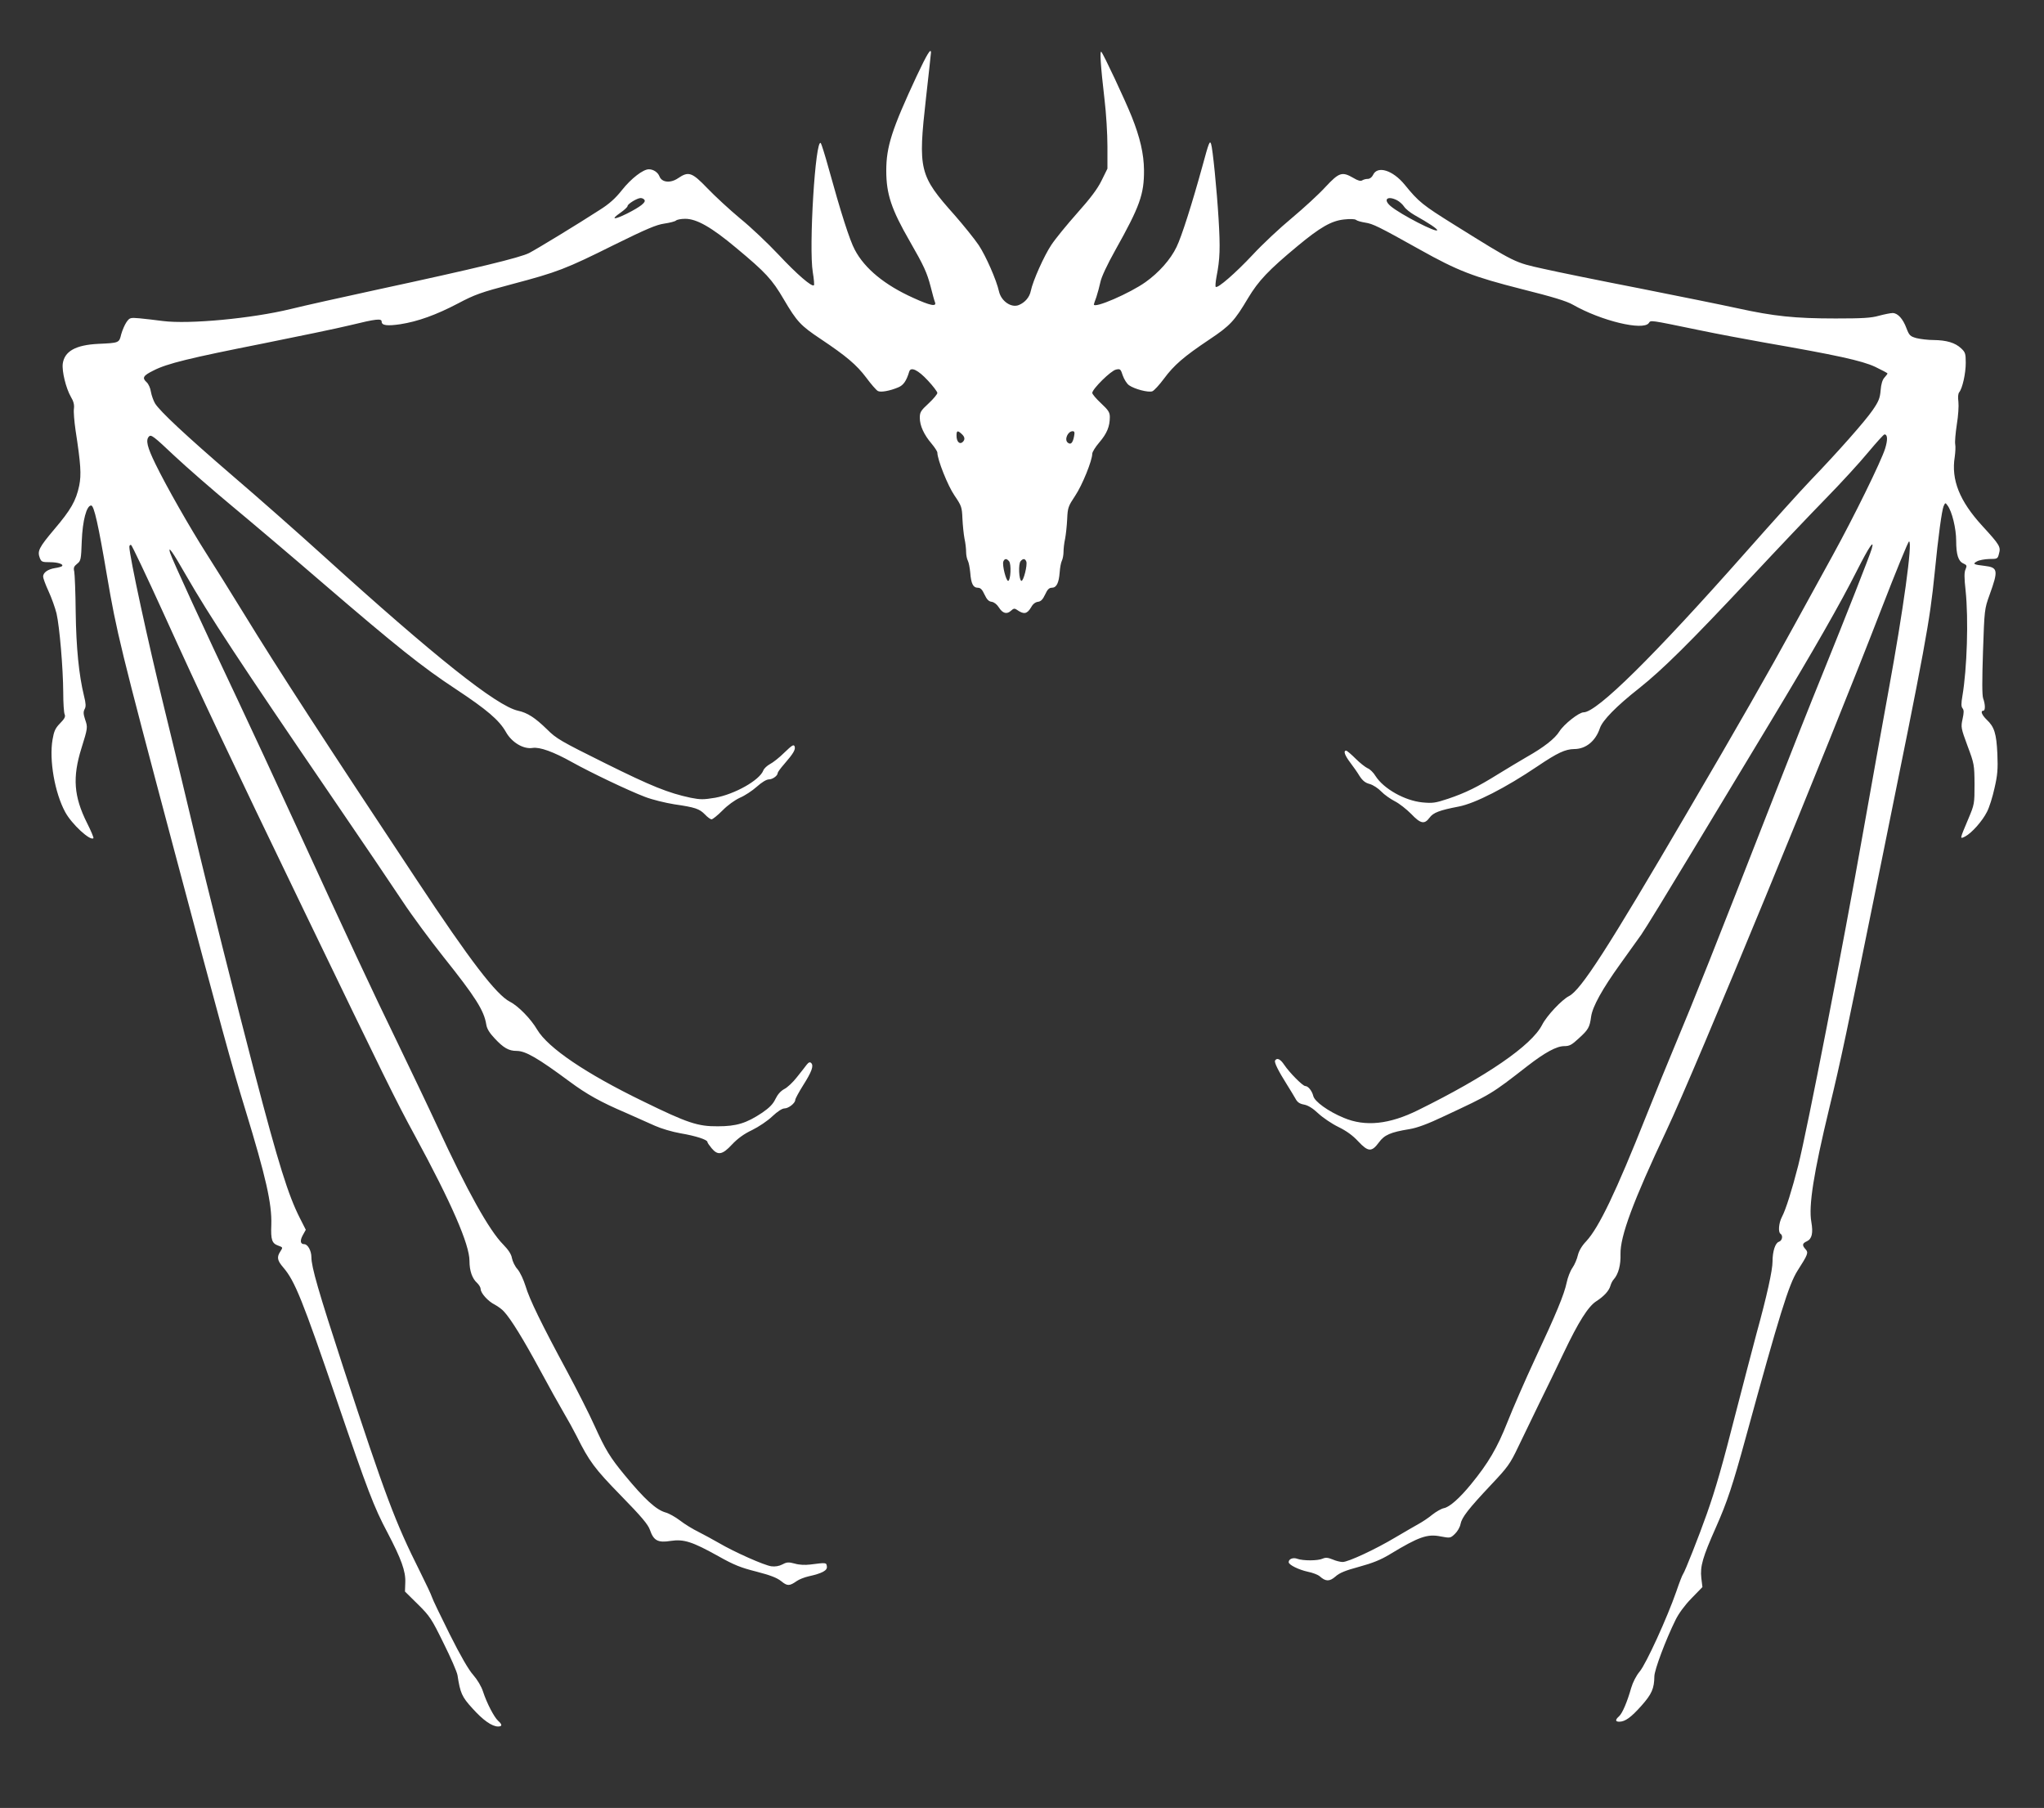<?xml version="1.0" standalone="no"?>
<!DOCTYPE svg PUBLIC "-//W3C//DTD SVG 20010904//EN"
 "http://www.w3.org/TR/2001/REC-SVG-20010904/DTD/svg10.dtd">
<svg version="1.0" xmlns="http://www.w3.org/2000/svg"
 width="1280pt" height="1132pt" viewBox="0 0 1280 1132"
 preserveAspectRatio="xMidYMid meet">
<rect x="0" y="0" width="1280" height="1132" fill="#333333" stroke="none"/>
<g transform="translate(0,1132) scale(0.1,-0.1)"
fill="#ffffff" stroke="none">
<path d="M5740 10843 c-155 -333 -190 -441 -190 -592 0 -146 32 -242 148 -443
88 -153 107 -195 130 -283 11 -44 23 -88 27 -97 12 -30 -29 -22 -136 27 -178
80 -304 183 -366 301 -32 59 -88 235 -165 514 -22 80 -44 149 -48 154 -34 35
-76 -656 -50 -809 7 -42 10 -78 7 -81 -12 -13 -107 69 -222 192 -66 70 -173
172 -240 226 -66 55 -158 140 -205 189 -97 101 -118 108 -184 63 -47 -32 -101
-27 -116 11 -10 26 -38 45 -67 45 -36 0 -111 -58 -168 -130 -41 -52 -80 -87
-139 -124 -139 -90 -389 -242 -442 -270 -57 -29 -323 -94 -954 -230 -217 -47
-460 -101 -540 -121 -243 -59 -635 -96 -800 -75 -47 6 -112 14 -146 17 -59 5
-62 4 -82 -24 -11 -16 -26 -51 -33 -76 -13 -54 -12 -54 -144 -60 -141 -7 -211
-46 -222 -124 -6 -48 20 -154 51 -208 17 -28 22 -50 19 -73 -3 -19 2 -79 10
-135 33 -214 37 -278 23 -348 -20 -95 -53 -152 -156 -273 -96 -114 -107 -136
-91 -179 10 -25 15 -27 63 -27 51 0 89 -13 76 -25 -3 -3 -23 -9 -44 -12 -44
-7 -74 -28 -74 -53 0 -10 15 -51 34 -92 19 -41 41 -103 50 -139 19 -83 41
-341 42 -494 0 -66 4 -128 9 -138 6 -14 -1 -28 -29 -56 -30 -31 -38 -49 -47
-102 -22 -128 14 -333 79 -453 40 -75 158 -184 177 -164 3 2 -15 46 -40 95
-83 166 -92 286 -35 468 40 128 40 131 23 180 -11 34 -12 48 -3 65 9 16 8 35
-4 83 -32 131 -49 302 -52 525 -1 123 -6 237 -9 253 -6 24 -2 33 18 49 23 18
25 26 29 142 5 129 30 223 59 223 18 0 45 -121 99 -440 60 -352 83 -448 416
-1700 297 -1116 365 -1366 450 -1642 130 -425 167 -590 163 -721 -4 -95 4
-117 43 -131 30 -11 30 -11 14 -36 -24 -36 -20 -57 18 -101 73 -85 120 -203
336 -834 193 -565 232 -667 316 -825 87 -166 115 -243 112 -313 l-2 -57 81
-80 c75 -74 86 -91 161 -244 45 -90 84 -180 87 -200 17 -111 27 -135 93 -207
66 -74 123 -114 161 -114 27 0 27 12 0 36 -25 23 -70 109 -94 182 -10 32 -35
74 -61 104 -29 32 -80 120 -148 256 -57 114 -107 218 -111 232 -4 14 -38 86
-75 160 -156 311 -215 469 -480 1277 -156 478 -200 630 -200 692 0 40 -23 81
-45 81 -24 0 -28 21 -9 56 l19 34 -37 73 c-72 141 -135 341 -283 907 -114 437
-299 1172 -380 1515 -36 154 -120 501 -186 770 -102 414 -219 956 -219 1011 0
9 5 14 11 12 5 -2 97 -195 203 -428 230 -507 419 -908 874 -1850 512 -1061
581 -1202 701 -1422 229 -422 341 -680 341 -783 0 -62 17 -111 49 -139 11 -11
21 -27 21 -37 0 -25 46 -77 89 -98 20 -11 46 -30 57 -43 44 -47 124 -178 224
-363 56 -104 124 -226 150 -270 26 -44 62 -109 80 -145 80 -160 112 -204 279
-375 130 -133 169 -180 181 -214 23 -67 50 -82 130 -69 83 12 134 -4 301 -97
94 -53 139 -71 235 -95 88 -23 128 -38 156 -60 39 -32 52 -31 98 1 14 10 47
23 73 29 86 19 119 37 115 62 -3 25 -3 25 -105 12 -32 -4 -70 -2 -96 6 -38 10
-49 10 -77 -5 -21 -11 -46 -15 -69 -12 -43 5 -234 90 -329 146 -37 21 -95 53
-129 70 -35 17 -87 49 -115 71 -29 22 -70 45 -90 50 -59 17 -130 81 -257 235
-90 109 -120 158 -187 306 -34 76 -112 229 -172 341 -161 298 -237 454 -261
536 -13 41 -34 86 -50 105 -16 17 -31 49 -35 69 -4 25 -22 52 -54 85 -89 89
-227 338 -412 738 -56 121 -169 357 -250 525 -163 335 -305 640 -638 1365
-121 264 -284 615 -362 780 -211 445 -413 884 -425 924 -15 50 16 6 100 -141
145 -252 335 -541 910 -1383 188 -275 389 -572 447 -660 58 -88 173 -243 254
-345 202 -253 255 -337 269 -424 4 -27 20 -53 53 -88 55 -59 88 -78 137 -78
56 0 132 -44 332 -192 108 -80 194 -128 353 -196 63 -28 145 -64 182 -81 38
-17 108 -38 160 -47 95 -16 168 -40 168 -54 0 -5 12 -22 26 -39 39 -47 68 -42
128 23 35 37 74 66 125 90 41 20 98 58 127 86 33 31 62 50 77 50 25 0 67 33
67 53 0 7 22 48 49 91 54 85 68 123 51 140 -8 8 -16 5 -28 -10 -9 -12 -37 -48
-62 -79 -24 -31 -60 -65 -79 -74 -22 -12 -41 -33 -55 -62 -15 -32 -38 -55 -83
-86 -99 -66 -161 -85 -278 -85 -125 -1 -189 20 -467 156 -361 175 -596 335
-664 449 -39 67 -119 149 -171 175 -85 44 -247 254 -583 762 -569 858 -868
1317 -1081 1665 -81 132 -189 305 -239 383 -100 157 -248 416 -316 556 -52
106 -63 151 -41 173 13 14 30 1 158 -120 79 -74 241 -215 359 -313 118 -98
377 -317 575 -488 461 -396 620 -523 830 -661 195 -129 271 -194 313 -268 37
-66 110 -109 167 -100 45 7 131 -24 249 -90 115 -64 349 -176 454 -216 46 -18
129 -38 185 -47 131 -19 157 -28 192 -64 16 -17 34 -30 41 -30 7 0 38 25 68
55 32 33 77 65 109 80 31 13 78 44 106 69 31 28 61 46 76 46 23 0 55 23 55 40
0 5 18 30 41 56 58 67 72 91 65 111 -6 14 -17 6 -64 -39 -31 -31 -72 -63 -90
-72 -18 -10 -37 -27 -42 -40 -23 -61 -179 -149 -302 -171 -73 -12 -92 -12
-153 0 -140 30 -243 71 -537 217 -276 137 -304 153 -362 211 -75 73 -122 104
-182 117 -135 30 -524 340 -1219 970 -159 144 -414 369 -565 498 -294 253
-459 407 -489 456 -10 17 -22 50 -26 73 -3 22 -15 49 -26 59 -31 28 -23 42 42
74 85 44 226 78 685 169 219 44 466 95 548 115 163 40 196 43 196 22 0 -24 35
-28 117 -16 109 17 224 58 361 130 104 55 142 69 339 121 283 75 334 94 639
246 201 99 264 126 314 133 35 5 68 14 73 19 6 6 32 11 58 11 72 0 165 -53
319 -182 184 -153 225 -197 298 -322 83 -141 106 -165 232 -249 160 -107 224
-161 285 -242 30 -41 63 -78 72 -83 17 -10 75 0 129 23 31 13 50 39 68 99 10
31 55 10 117 -57 32 -34 58 -69 59 -77 0 -8 -25 -38 -55 -66 -49 -45 -55 -55
-55 -90 0 -49 26 -106 74 -162 20 -24 36 -49 36 -56 0 -43 65 -207 107 -268
44 -65 47 -72 50 -146 2 -42 8 -99 13 -125 6 -26 10 -64 10 -83 0 -19 5 -44
11 -55 6 -11 12 -45 15 -75 5 -68 18 -94 47 -94 17 0 28 -11 42 -42 15 -32 27
-44 45 -46 15 -2 33 -16 45 -35 24 -38 50 -45 76 -21 16 15 23 16 37 6 44 -31
64 -27 90 17 10 19 26 31 42 33 18 2 30 14 45 46 14 31 25 42 42 42 29 0 44
30 49 97 2 29 8 62 14 73 5 10 10 35 10 54 0 19 4 57 10 83 5 26 11 82 13 124
3 71 7 80 50 145 44 65 107 221 107 263 0 11 20 43 45 72 47 55 65 99 65 158
0 29 -9 43 -55 86 -30 28 -55 57 -55 65 1 25 117 140 149 146 26 6 29 3 42
-37 8 -23 25 -51 39 -61 34 -24 120 -47 146 -38 11 4 44 40 73 79 63 85 124
138 284 245 132 88 158 117 243 260 65 108 127 174 309 325 142 118 213 159
293 167 37 4 67 3 74 -3 7 -6 33 -13 58 -17 47 -7 84 -25 340 -168 239 -134
336 -171 639 -248 195 -49 281 -75 321 -98 177 -101 439 -164 475 -115 14 19
-5 22 320 -45 105 -22 287 -56 405 -77 448 -78 610 -113 693 -152 42 -20 77
-39 77 -41 0 -3 -9 -15 -19 -26 -13 -14 -21 -41 -24 -79 -4 -49 -12 -70 -50
-125 -48 -70 -217 -261 -391 -442 -56 -58 -238 -260 -406 -450 -575 -650 -930
-1000 -1013 -1000 -29 0 -123 -74 -152 -120 -28 -45 -97 -99 -205 -160 -41
-24 -120 -71 -175 -105 -133 -83 -207 -119 -316 -156 -81 -27 -98 -29 -162
-23 -110 11 -242 85 -293 165 -13 22 -36 44 -50 49 -13 6 -47 32 -75 60 -27
27 -54 50 -59 50 -19 0 -9 -29 25 -74 19 -25 46 -63 59 -85 19 -29 36 -43 64
-50 21 -6 53 -27 72 -47 19 -20 58 -47 85 -61 28 -14 73 -50 102 -79 59 -62
83 -67 115 -24 23 32 63 47 183 70 103 20 293 117 493 252 126 85 174 107 230
108 73 0 134 50 161 131 16 48 101 136 246 250 148 118 314 282 700 694 164
176 376 399 470 495 94 96 213 226 264 288 51 61 97 112 102 112 20 0 21 -34
4 -89 -26 -82 -194 -424 -327 -666 -63 -115 -171 -311 -239 -435 -155 -284
-365 -652 -672 -1175 -503 -860 -667 -1114 -742 -1152 -45 -23 -140 -124 -168
-180 -66 -129 -347 -322 -777 -534 -180 -89 -330 -105 -465 -48 -97 40 -183
102 -191 137 -8 32 -32 62 -50 62 -16 0 -99 84 -132 133 -24 36 -45 46 -57 27
-7 -11 20 -65 73 -149 20 -32 45 -73 54 -89 12 -23 26 -33 54 -38 26 -5 55
-23 90 -56 28 -26 84 -64 125 -84 51 -25 90 -53 125 -91 62 -66 84 -67 129 -6
34 47 73 64 190 83 49 8 115 32 220 82 295 138 291 135 521 314 110 85 182
124 230 124 33 0 47 8 90 48 61 55 69 70 78 137 9 63 70 173 183 330 47 66
106 148 131 183 24 34 166 266 316 515 150 248 372 616 493 817 276 458 437
740 542 948 76 150 111 201 92 135 -13 -44 -161 -420 -306 -778 -74 -181 -204
-510 -290 -730 -409 -1046 -506 -1290 -642 -1615 -36 -85 -114 -277 -174 -427
-191 -480 -296 -698 -375 -784 -28 -29 -46 -60 -53 -88 -5 -23 -20 -59 -34
-79 -14 -20 -30 -62 -36 -92 -16 -76 -66 -196 -197 -476 -62 -133 -140 -312
-174 -398 -64 -162 -120 -257 -228 -389 -71 -87 -134 -143 -170 -150 -16 -3
-49 -22 -73 -41 -24 -20 -62 -45 -84 -57 -22 -12 -87 -50 -145 -84 -125 -75
-297 -155 -332 -155 -14 0 -43 7 -63 16 -30 12 -44 13 -62 5 -30 -14 -123 -14
-159 -1 -26 10 -54 -1 -54 -21 0 -17 64 -48 120 -60 30 -6 64 -19 75 -29 37
-33 61 -33 98 -1 25 23 63 38 148 61 84 23 135 43 194 79 180 109 234 128 317
111 59 -11 61 -11 89 16 16 15 32 43 35 61 8 42 48 94 193 248 103 109 118
130 168 235 30 63 90 187 133 275 44 88 112 230 153 316 91 191 153 290 204
322 48 31 79 65 88 97 4 14 13 32 21 40 29 33 44 90 42 157 -3 112 80 334 287
773 184 389 1017 2412 1349 3273 89 230 166 418 171 417 23 -2 -36 -430 -129
-937 -41 -224 -111 -615 -156 -868 -130 -736 -351 -1870 -409 -2102 -40 -156
-78 -277 -102 -322 -20 -38 -25 -96 -9 -106 17 -11 11 -43 -10 -50 -23 -7 -40
-60 -40 -124 0 -54 -35 -214 -101 -453 -27 -101 -83 -316 -125 -478 -88 -345
-130 -492 -186 -650 -49 -139 -137 -361 -148 -375 -5 -6 -24 -55 -43 -111 -56
-161 -188 -451 -229 -500 -22 -26 -43 -68 -53 -102 -25 -88 -55 -159 -76 -178
-25 -22 -24 -34 1 -34 37 0 74 27 139 100 65 73 80 108 81 184 0 39 71 229
133 354 19 39 57 91 99 134 l69 71 -7 57 c-8 73 8 129 92 318 70 158 104 260
188 567 211 770 268 952 322 1038 66 103 70 114 51 135 -23 25 -21 37 8 50 32
15 40 52 28 121 -18 101 14 305 112 711 73 302 102 438 329 1555 276 1358 300
1489 331 1795 23 234 45 392 56 420 11 24 11 24 25 5 28 -37 54 -145 54 -220
0 -87 13 -129 45 -143 22 -10 23 -14 14 -36 -9 -18 -9 -53 0 -133 19 -181 9
-490 -20 -661 -8 -47 -8 -66 1 -77 9 -11 9 -26 0 -67 -11 -51 -10 -57 31 -168
42 -112 43 -118 44 -240 0 -123 -1 -127 -38 -215 -56 -133 -56 -130 -20 -112
41 22 107 96 136 154 14 26 35 93 47 148 19 82 22 119 18 215 -6 128 -19 169
-67 214 -30 29 -41 56 -21 56 13 0 13 39 -1 77 -7 21 -7 112 -1 294 9 262 9
265 41 354 56 155 53 172 -31 182 -69 8 -77 12 -48 28 14 8 48 14 77 15 51 0
53 1 61 33 12 43 6 54 -105 175 -142 155 -195 288 -172 431 4 29 6 65 3 79 -3
15 2 71 10 124 9 54 13 116 10 142 -4 30 -2 51 5 60 20 24 41 117 41 184 0 58
-3 67 -29 91 -37 35 -91 51 -172 52 -35 0 -84 6 -108 12 -39 11 -45 17 -62 61
-22 60 -55 96 -87 96 -13 0 -52 -8 -86 -17 -49 -14 -103 -17 -271 -17 -256 0
-387 14 -615 64 -96 21 -373 77 -615 125 -242 47 -512 102 -600 122 -181 40
-172 35 -557 275 -199 124 -224 144 -311 251 -75 92 -172 122 -199 61 -7 -14
-20 -24 -32 -24 -12 0 -27 -4 -35 -9 -10 -7 -28 -2 -56 15 -71 41 -89 35 -175
-57 -41 -45 -136 -132 -210 -194 -75 -62 -185 -165 -245 -230 -107 -114 -220
-213 -232 -201 -3 3 -1 31 5 63 22 112 24 180 13 363 -11 182 -37 442 -47 469
-8 23 -14 9 -53 -135 -66 -240 -132 -447 -163 -510 -37 -78 -111 -161 -194
-220 -98 -70 -324 -168 -324 -140 0 2 7 23 16 47 8 24 19 66 25 93 6 31 42
108 94 201 153 273 180 349 179 500 -1 102 -25 205 -77 335 -43 107 -177 392
-190 405 -11 12 -5 -85 20 -300 10 -82 18 -213 18 -291 l0 -140 -37 -75 c-26
-53 -70 -111 -153 -204 -63 -71 -136 -160 -161 -198 -45 -67 -116 -225 -129
-289 -8 -39 -36 -72 -75 -88 -47 -19 -110 24 -124 85 -16 72 -82 222 -127 290
-27 40 -95 124 -150 187 -223 250 -231 282 -180 736 17 151 31 278 31 283 0
31 -25 -10 -90 -148z m-1704 -775 c10 -15 -26 -43 -109 -85 -83 -41 -105 -39
-43 4 26 18 46 37 46 43 0 13 60 50 82 50 9 0 20 -5 24 -12z m4713 -2 c15 -8
35 -26 44 -40 9 -14 38 -37 64 -52 91 -51 143 -86 143 -95 0 -20 -229 98 -291
150 -50 42 -21 68 40 37z m-2727 -1463 c21 -19 23 -36 5 -52 -19 -15 -37 5
-37 41 0 32 6 35 32 11z m704 -15 c-8 -42 -21 -55 -40 -39 -22 19 1 71 31 71
12 0 14 -7 9 -32z m-407 -782 c15 -18 10 -118 -5 -123 -13 -4 -39 99 -31 121
8 20 21 20 36 2z m108 -2 c8 -22 -18 -125 -31 -121 -15 5 -20 105 -5 123 15
18 28 18 36 -2z"/>
</g>
</svg>
